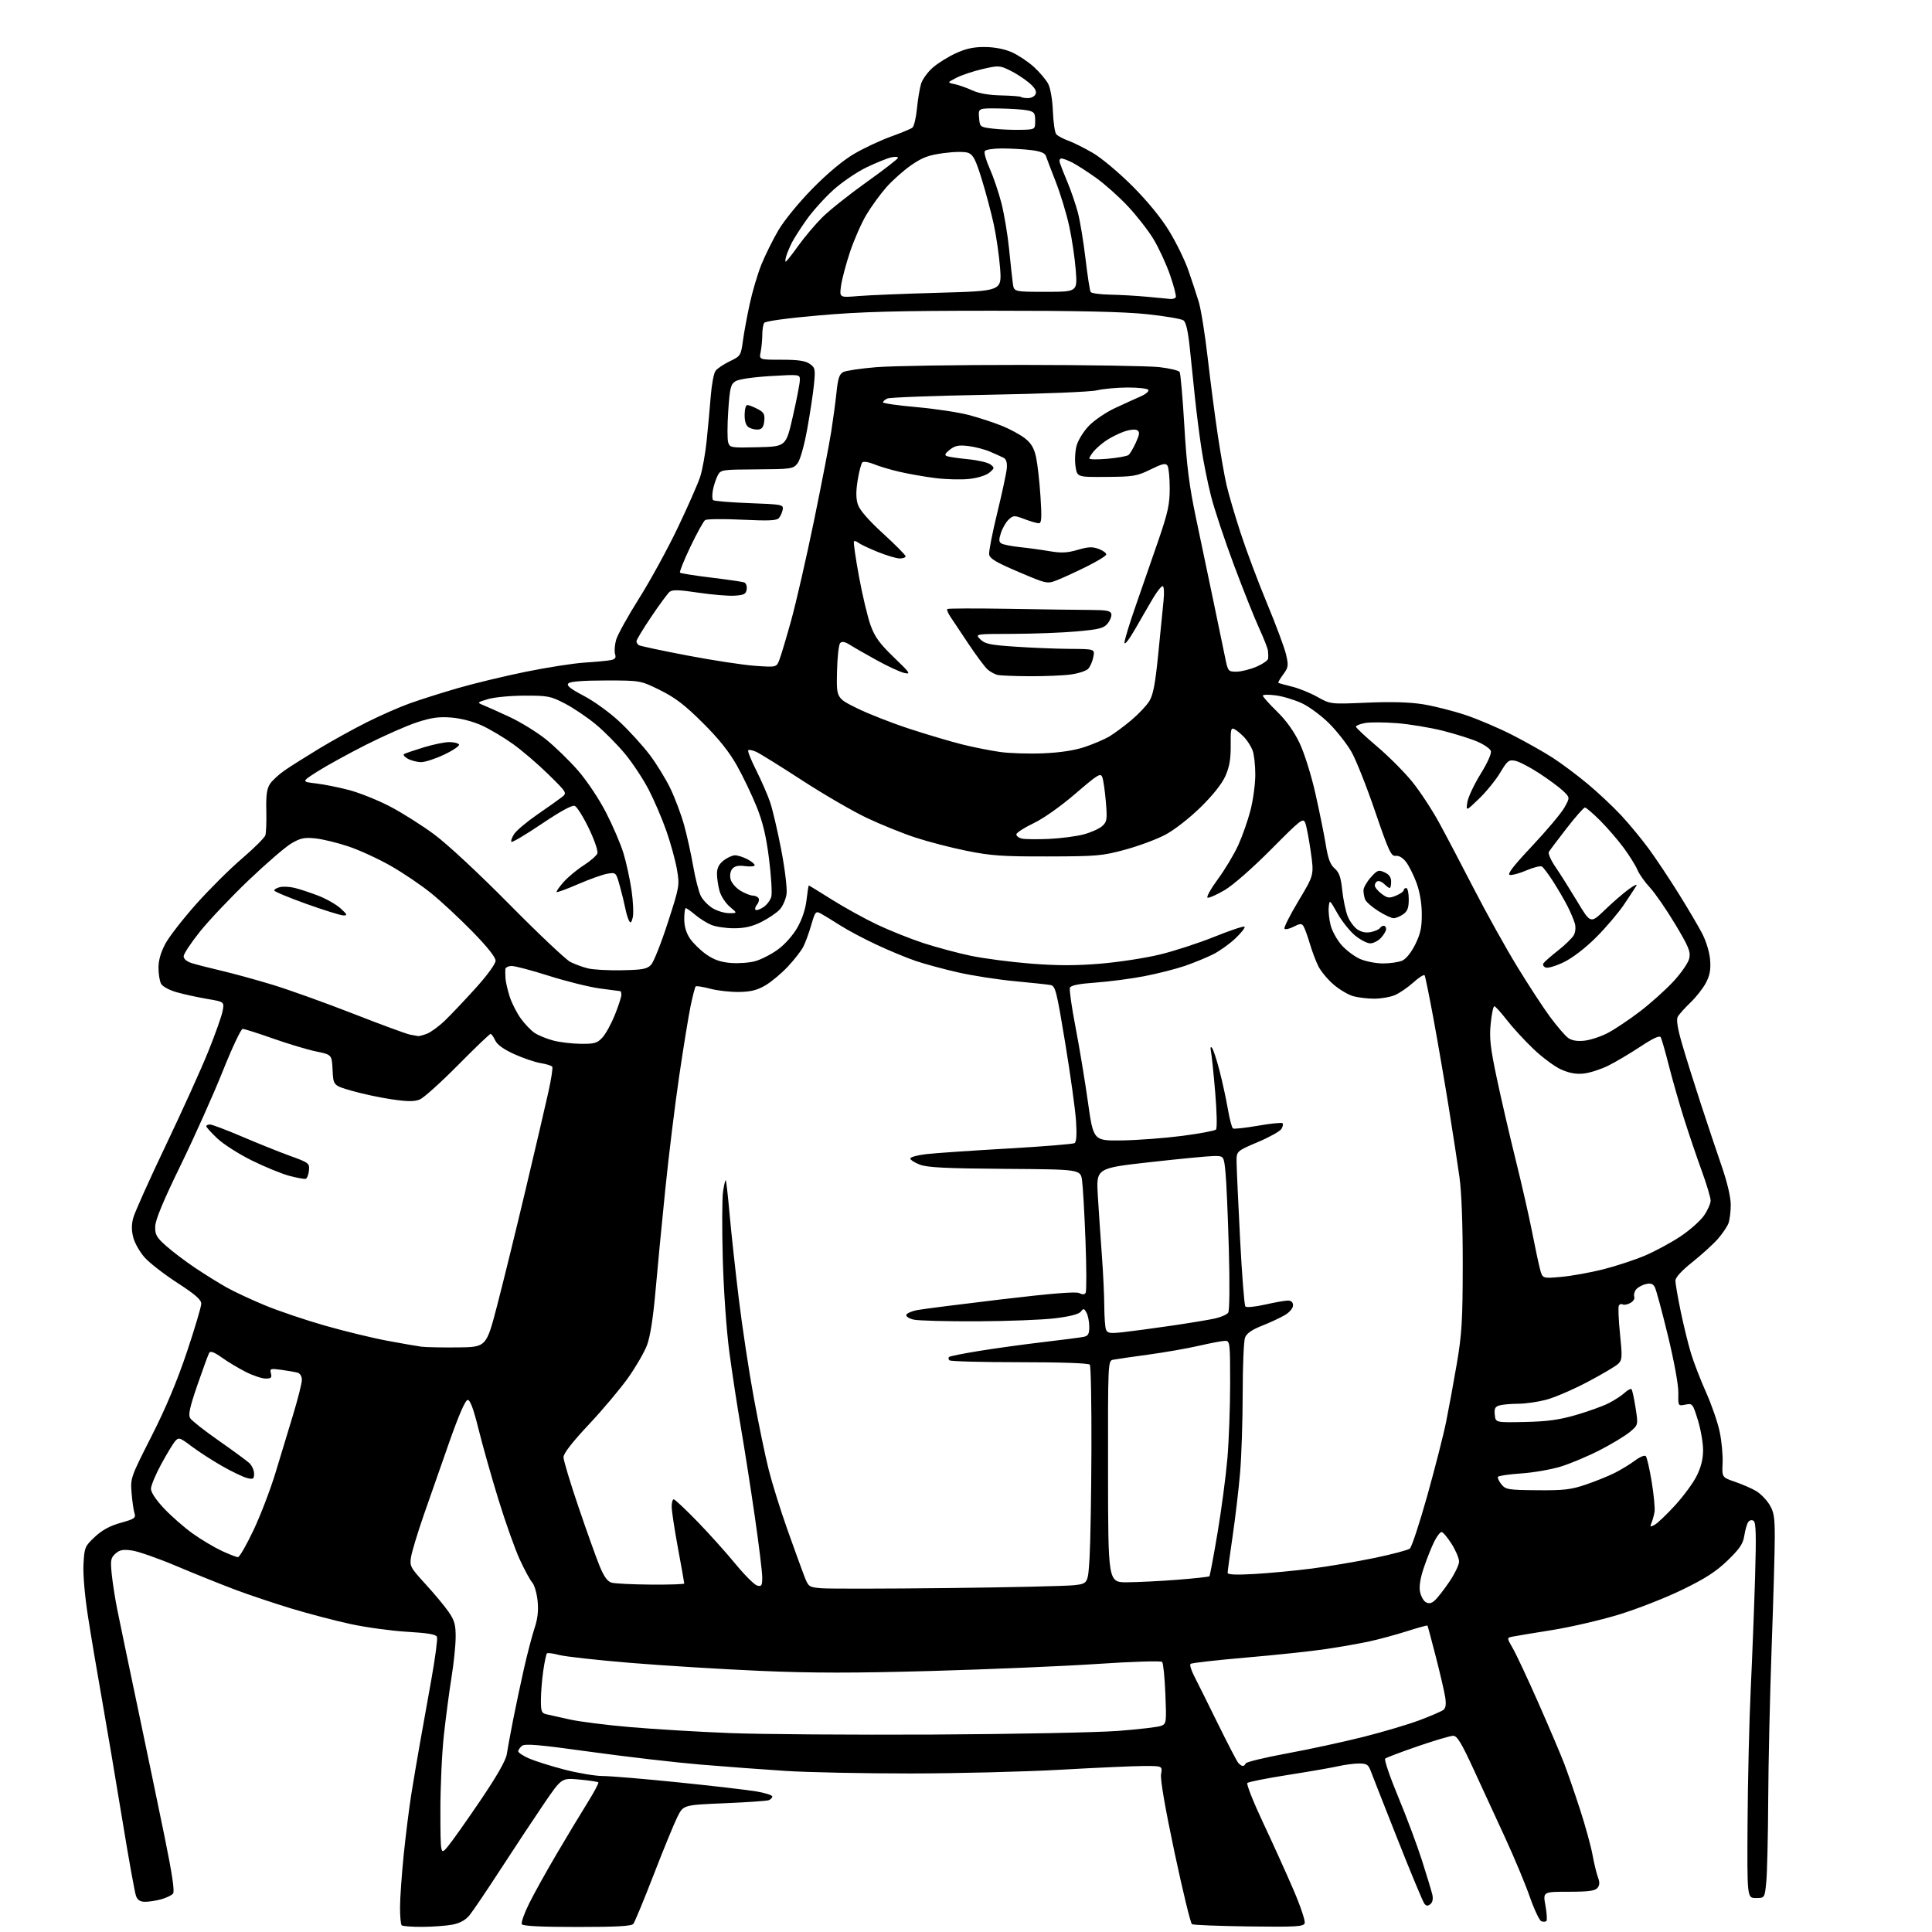 <?xml version="1.0" encoding="UTF-8" standalone="no"?>
<svg 
  version="1.1" 
  xmlns="http://www.w3.org/2000/svg" 
  xmlns:xlink="http://www.w3.org/1999/xlink" 
  xmlns:svg="http://www.w3.org/2000/svg"
  xmlns:rdf="http://www.w3.org/1999/02/22-rdf-syntax-ns#"
  xmlns:cc="http://creativecommons.org/ns#"
  xmlns:dc="http://purl.org/dc/elements/1.1/"
  viewBox="0 0 768 768"
  width="768"
  height="768"
>
<style>svg {background-color: white; }</style>"
<path stroke="none" fill="black" fill-rule="evenodd" d="M167.92,765.96C163.75,765.98 160.03,765.70 159.67,765.33C159.30,764.97 159.01,761.70 159.02,758.08C159.03,754.46 159.69,745.11 160.48,737.31C161.28,729.50 162.63,718.70 163.49,713.31C164.35,707.91 165.90,698.77 166.93,693.00C167.97,687.23 170.04,675.65 171.53,667.28C173.02,658.92 174.00,651.45 173.71,650.69C173.33,649.69 170.08,649.14 161.84,648.66C155.60,648.29 145.48,646.91 139.34,645.58C133.20,644.25 122.63,641.48 115.84,639.42C109.05,637.37 99.00,633.99 93.50,631.93C88.00,629.86 77.52,625.65 70.20,622.56C62.89,619.47 54.89,616.67 52.43,616.34C48.88,615.85 47.54,616.11 45.87,617.61C44.02,619.29 43.85,620.21 44.42,625.80C44.78,629.27 45.76,635.57 46.61,639.80C47.46,644.04 51.09,661.45 54.68,678.50C58.27,695.55 63.14,718.95 65.50,730.50C68.45,744.94 69.48,751.89 68.79,752.73C68.23,753.41 66.14,754.42 64.14,754.98C62.14,755.53 59.25,755.99 57.73,755.99C55.74,756.00 54.70,755.34 54.07,753.67C53.58,752.40 51.09,738.56 48.54,722.92C45.98,707.29 42.37,685.95 40.52,675.50C38.66,665.05 36.16,650.22 34.97,642.54C33.68,634.24 32.96,625.78 33.19,621.68C33.56,615.08 33.76,614.62 37.73,610.91C40.63,608.21 43.72,606.53 48.01,605.34C53.45,603.83 54.06,603.40 53.47,601.57C53.10,600.43 52.58,596.80 52.31,593.50C51.82,587.58 51.93,587.28 60.19,571.00C65.89,559.79 70.40,549.03 74.29,537.45C77.43,528.07 80.00,519.43 80.00,518.25C80.00,516.64 77.64,514.58 70.56,509.99C65.36,506.62 59.54,502.12 57.61,499.99C55.68,497.86 53.62,494.29 53.02,492.06C52.24,489.18 52.23,486.86 52.98,484.09C53.56,481.93 59.36,469.00 65.88,455.34C72.40,441.68 80.01,424.88 82.78,418.00C85.56,411.12 88.13,403.87 88.50,401.87C89.18,398.24 89.18,398.24 82.34,397.08C78.58,396.44 73.15,395.26 70.27,394.44C67.27,393.59 64.61,392.15 64.02,391.04C63.46,389.99 63.00,387.13 63.00,384.68C63.00,381.73 63.93,378.51 65.75,375.12C67.26,372.31 72.78,365.22 78.00,359.37C83.22,353.51 91.42,345.37 96.21,341.27C101.00,337.17 105.18,333.01 105.49,332.03C105.80,331.05 105.97,326.63 105.86,322.21C105.71,316.16 106.07,313.54 107.31,311.64C108.22,310.25 110.89,307.80 113.23,306.19C115.58,304.57 121.72,300.70 126.87,297.58C132.02,294.46 140.57,289.73 145.87,287.08C151.17,284.42 158.81,281.06 162.86,279.61C166.91,278.15 175.47,275.44 181.90,273.57C188.32,271.70 200.49,268.77 208.94,267.05C217.39,265.32 227.94,263.68 232.40,263.39C236.85,263.11 241.54,262.66 242.81,262.40C244.56,262.05 244.97,261.47 244.50,260.00C244.16,258.94 244.34,256.42 244.90,254.41C245.45,252.40 249.54,245.00 253.99,237.96C258.43,230.93 265.36,218.27 269.39,209.84C273.42,201.40 277.45,192.25 278.34,189.50C279.23,186.75 280.40,180.22 280.93,175.00C281.46,169.78 282.19,161.81 282.55,157.31C282.91,152.80 283.75,148.35 284.43,147.43C285.11,146.50 287.65,144.79 290.08,143.62C294.39,141.56 294.52,141.34 295.32,135.50C295.76,132.20 296.99,125.56 298.04,120.75C299.08,115.93 301.15,108.95 302.63,105.25C304.12,101.54 307.17,95.38 309.41,91.56C311.75,87.58 317.56,80.48 323.00,74.94C328.99,68.85 335.09,63.76 339.51,61.17C343.37,58.90 349.89,55.84 354.01,54.35C358.13,52.86 362.03,51.25 362.68,50.76C363.32,50.27 364.15,46.87 364.50,43.19C364.86,39.51 365.60,35.06 366.14,33.30C366.68,31.54 368.76,28.66 370.77,26.90C372.77,25.14 376.90,22.56 379.95,21.17C384.02,19.30 387.09,18.65 391.56,18.69C395.37,18.72 399.34,19.50 402.19,20.76C404.70,21.87 408.63,24.48 410.94,26.56C413.24,28.65 415.83,31.70 416.68,33.35C417.58,35.09 418.36,39.65 418.54,44.23C418.71,48.57 419.31,52.67 419.86,53.33C420.42,54.00 422.54,55.16 424.59,55.89C426.63,56.63 431.04,58.83 434.40,60.78C437.77,62.73 444.79,68.61 450.09,73.91C456.18,80.00 461.53,86.55 464.77,91.86C467.58,96.45 470.99,103.43 472.36,107.36C473.73,111.29 475.59,116.94 476.50,119.92C477.41,122.90 479.03,133.03 480.10,142.42C481.18,151.81 482.97,165.57 484.09,173.00C485.21,180.43 486.76,189.31 487.55,192.74C488.33,196.18 490.84,204.73 493.12,211.74C495.40,218.75 500.16,231.43 503.69,239.92C507.22,248.41 510.62,257.53 511.23,260.19C512.25,264.62 512.16,265.30 510.09,268.10C508.84,269.78 507.98,271.28 508.16,271.43C508.35,271.58 510.75,272.25 513.50,272.92C516.25,273.58 520.83,275.44 523.69,277.04C528.88,279.95 528.88,279.95 543.35,279.32C553.07,278.90 560.39,279.11 565.66,279.96C569.97,280.65 577.55,282.56 582.50,284.21C587.45,285.86 595.86,289.44 601.19,292.17C606.53,294.90 613.73,298.96 617.19,301.20C620.66,303.43 626.93,308.12 631.13,311.62C635.32,315.11 641.36,320.79 644.55,324.23C647.74,327.67 652.66,333.64 655.48,337.49C658.30,341.35 663.57,349.25 667.19,355.06C670.81,360.86 675.03,368.01 676.57,370.95C678.19,374.05 679.54,378.46 679.79,381.47C680.11,385.34 679.71,387.64 678.19,390.58C677.08,392.73 674.30,396.30 672.01,398.50C669.72,400.70 667.43,403.25 666.93,404.17C666.31,405.30 666.84,408.70 668.56,414.67C669.96,419.53 673.31,430.25 676.01,438.50C678.71,446.75 682.51,458.12 684.46,463.76C686.64,470.10 688.00,475.91 688.00,478.95C688.00,481.66 687.58,484.97 687.07,486.32C686.55,487.67 684.65,490.46 682.85,492.52C681.04,494.58 676.51,498.70 672.78,501.68C668.44,505.14 666.00,507.81 666.00,509.10C666.00,510.21 666.95,515.70 668.11,521.31C669.27,526.91 671.11,534.42 672.20,538.00C673.29,541.58 675.98,548.54 678.19,553.48C680.40,558.41 682.84,565.49 683.61,569.21C684.39,572.93 684.90,578.51 684.76,581.62C684.50,587.26 684.50,587.26 689.73,589.06C692.61,590.06 696.35,591.68 698.05,592.68C699.75,593.68 702.12,596.08 703.32,598.00C705.16,600.96 705.50,602.97 705.50,611.00C705.50,616.23 704.94,636.02 704.25,655.00C703.57,673.98 702.95,701.20 702.89,715.50C702.82,729.80 702.48,744.42 702.13,748.00C701.50,754.50 701.50,754.50 698.00,754.50C694.50,754.50 694.50,754.50 694.68,724.50C694.78,708.00 695.34,684.15 695.94,671.50C696.54,658.85 697.32,638.78 697.67,626.90C698.17,610.01 698.03,605.14 697.04,604.53C696.31,604.07 695.40,604.32 694.89,605.12C694.40,605.88 693.72,608.30 693.38,610.50C692.88,613.69 691.54,615.68 686.76,620.30C682.17,624.73 677.91,627.48 668.63,631.99C661.96,635.23 650.57,639.68 643.33,641.88C636.09,644.08 624.17,646.83 616.83,648.00C609.50,649.17 602.48,650.33 601.22,650.59C598.95,651.05 598.95,651.05 601.39,655.28C602.74,657.60 607.31,667.38 611.56,677.00C615.80,686.62 620.39,697.42 621.77,701.00C623.14,704.58 625.98,712.79 628.08,719.26C630.18,725.73 632.41,733.83 633.04,737.26C633.66,740.69 634.64,744.74 635.21,746.25C635.97,748.27 635.91,749.40 635.00,750.50C634.04,751.65 631.40,752.00 623.55,752.00C613.34,752.00 613.34,752.00 614.34,757.50C614.89,760.52 615.05,763.28 614.71,763.62C614.37,763.97 613.46,764.01 612.70,763.72C611.94,763.42 609.88,759.06 608.12,754.03C606.36,748.99 601.98,738.49 598.39,730.69C594.79,722.88 589.10,710.54 585.74,703.25C580.93,692.80 579.22,690.00 577.67,690.00C576.58,690.00 570.25,691.87 563.60,694.16C556.94,696.45 551.11,698.66 550.64,699.07C550.17,699.48 552.48,706.28 555.77,714.19C559.06,722.09 563.33,733.49 565.25,739.53C567.18,745.56 569.03,751.69 569.37,753.14C569.75,754.80 569.48,756.19 568.62,756.90C567.61,757.74 567.00,757.71 566.23,756.76C565.65,756.07 560.83,744.48 555.50,731.00C550.17,717.52 545.35,705.26 544.79,703.75C543.92,701.44 543.18,701.00 540.13,701.02C538.13,701.04 534.48,701.52 532.00,702.09C529.52,702.66 520.55,704.22 512.07,705.55C503.58,706.88 496.27,708.33 495.84,708.76C495.40,709.20 498.21,716.29 502.09,724.53C505.96,732.76 511.40,744.78 514.18,751.24C516.95,757.70 518.96,763.67 518.63,764.52C518.11,765.86 515.17,766.03 496.43,765.79C484.54,765.63 474.37,765.23 473.82,764.89C473.27,764.55 470.16,751.72 466.90,736.39C463.16,718.75 461.18,707.31 461.54,705.25C462.09,702.00 462.09,702.00 454.80,702.01C450.78,702.02 435.80,702.69 421.50,703.50C407.20,704.30 380.42,704.97 361.98,704.98C343.55,704.99 321.27,704.54 312.48,703.98C303.69,703.42 288.40,702.28 278.50,701.45C268.60,700.62 248.90,698.34 234.72,696.37C214.17,693.52 208.65,693.04 207.47,694.02C206.66,694.69 206.00,695.67 206.00,696.18C206.00,696.69 207.92,697.96 210.26,699.00C212.61,700.03 218.95,702.03 224.37,703.44C229.79,704.85 236.66,706.00 239.65,706.00C242.63,706.00 256.19,707.14 269.79,708.53C283.38,709.92 297.31,711.54 300.75,712.13C304.19,712.72 307.00,713.62 307.00,714.13C307.00,714.64 306.36,715.31 305.59,715.61C304.81,715.90 296.85,716.45 287.91,716.82C271.64,717.50 271.64,717.50 269.26,722.28C267.95,724.91 263.70,735.26 259.83,745.28C255.95,755.30 252.32,764.06 251.77,764.75C251.01,765.68 245.29,766.00 229.44,766.00C215.21,766.00 207.90,765.64 207.45,764.92C207.08,764.32 208.38,760.61 210.34,756.67C212.29,752.72 217.21,743.88 221.26,737.00C225.31,730.12 230.80,721.01 233.46,716.74C236.13,712.47 238.10,708.77 237.84,708.51C237.59,708.26 234.20,707.75 230.32,707.39C223.25,706.74 223.25,706.74 216.37,716.81C212.59,722.35 204.89,733.99 199.24,742.69C193.60,751.39 187.92,759.79 186.62,761.36C185.03,763.28 182.81,764.50 179.87,765.07C177.47,765.53 172.09,765.93 167.92,765.96zM178.02,734.00C179.63,732.08 185.44,723.87 190.93,715.76C197.62,705.88 201.09,699.78 201.47,697.26C201.78,695.19 202.92,689.00 204.00,683.50C205.09,678.00 207.04,668.77 208.35,663.00C209.66,657.23 211.53,650.11 212.50,647.19C213.75,643.44 214.10,640.26 213.70,636.34C213.38,633.29 212.43,630.03 211.59,629.10C210.75,628.17 208.51,624.05 206.62,619.95C204.73,615.85 200.90,605.08 198.11,596.00C195.32,586.92 191.76,574.33 190.20,568.00C188.23,560.07 186.91,556.50 185.93,556.50C185.00,556.50 182.52,562.15 178.69,573.00C175.49,582.08 170.87,595.25 168.44,602.28C166.01,609.31 163.74,616.79 163.40,618.91C162.81,622.56 163.10,623.10 169.14,629.70C172.64,633.51 176.77,638.48 178.33,640.74C180.67,644.13 181.16,645.87 181.13,650.76C181.12,654.01 180.39,661.10 179.52,666.51C178.65,671.91 177.28,682.22 176.48,689.42C175.68,696.61 175.04,710.38 175.06,720.00C175.11,737.50 175.11,737.50 178.02,734.00zM494.04,702.00C494.48,702.00 494.98,701.55 495.17,700.99C495.36,700.43 502.71,698.65 511.50,697.03C520.30,695.41 533.95,692.46 541.84,690.47C549.72,688.49 559.85,685.48 564.34,683.79C568.83,682.10 573.09,680.25 573.81,679.69C574.71,678.97 574.92,677.40 574.48,674.58C574.12,672.34 572.44,665.10 570.74,658.50C569.04,651.90 567.56,646.36 567.44,646.20C567.32,646.03 563.69,647.03 559.36,648.41C555.04,649.79 548.35,651.61 544.50,652.45C540.65,653.30 532.77,654.68 527.00,655.54C521.23,656.40 506.92,657.92 495.21,658.92C483.50,659.93 473.61,661.05 473.24,661.43C472.87,661.80 473.53,664.00 474.73,666.30C475.92,668.61 480.10,677.02 484.02,684.98C487.94,692.95 491.62,700.04 492.19,700.73C492.77,701.43 493.60,702.00 494.04,702.00zM371.00,689.51C403.18,689.34 436.25,688.69 444.50,688.06C452.75,687.43 460.45,686.52 461.62,686.04C463.66,685.20 463.72,684.67 463.25,673.33C462.99,666.82 462.41,661.11 461.97,660.64C461.53,660.16 450.21,660.50 436.34,661.43C422.68,662.34 393.05,663.60 370.50,664.23C339.12,665.11 323.05,665.10 302.00,664.19C286.88,663.53 263.70,662.10 250.50,661.01C237.30,659.92 224.57,658.50 222.22,657.87C219.87,657.24 217.70,656.96 217.41,657.26C217.12,657.55 216.46,660.65 215.96,664.14C215.45,667.64 215.03,672.85 215.02,675.73C215.00,680.35 215.26,681.02 217.25,681.46C218.49,681.74 222.65,682.67 226.49,683.52C230.34,684.38 241.14,685.75 250.49,686.55C259.85,687.36 277.62,688.43 290.00,688.92C302.38,689.41 338.82,689.67 371.00,689.51zM570.37,636.18C571.40,635.26 573.99,631.94 576.12,628.80C578.25,625.67 580.00,622.05 580.00,620.75C580.00,619.45 578.66,616.28 577.02,613.70C575.38,611.11 573.59,609.00 573.04,609.00C572.49,609.00 571.19,610.69 570.16,612.75C569.12,614.81 567.28,619.41 566.07,622.96C564.61,627.21 564.07,630.54 564.47,632.68C564.81,634.48 565.85,636.38 566.79,636.90C568.02,637.59 569.03,637.38 570.37,636.18zM376.50,631.28C401.25,631.01 423.98,630.49 427.00,630.14C432.50,629.50 432.50,629.50 433.13,619.00C433.47,613.23 433.80,593.88 433.86,576.00C433.92,558.12 433.64,543.05 433.23,542.50C432.78,541.88 422.29,541.50 405.34,541.50C390.39,541.50 377.83,541.16 377.42,540.75C377.01,540.34 376.92,539.75 377.23,539.43C377.54,539.12 382.91,538.04 389.15,537.03C395.39,536.01 406.80,534.44 414.50,533.53C422.20,532.63 429.51,531.68 430.75,531.42C432.57,531.05 433.00,530.29 433.00,527.42C433.00,525.46 432.51,522.96 431.92,521.85C430.97,520.07 430.70,520.02 429.67,521.38C428.90,522.39 425.39,523.31 419.50,524.03C414.55,524.65 400.60,525.19 388.50,525.24C376.40,525.29 365.01,524.99 363.20,524.57C361.38,524.16 360.07,523.30 360.27,522.68C360.48,522.05 362.42,521.19 364.58,520.78C366.74,520.37 381.71,518.46 397.86,516.54C418.19,514.13 427.79,513.35 429.05,514.03C430.29,514.69 431.10,514.65 431.56,513.90C431.94,513.29 431.91,503.95 431.50,493.15C431.09,482.34 430.47,471.55 430.13,469.18C429.50,464.85 429.50,464.85 399.50,464.64C376.01,464.47 368.66,464.11 365.65,462.96C363.54,462.16 361.83,461.05 361.87,460.50C361.90,459.95 364.76,459.18 368.22,458.78C371.67,458.38 386.09,457.39 400.26,456.58C414.43,455.77 426.53,454.79 427.15,454.41C427.90,453.95 428.09,451.04 427.74,445.61C427.45,441.15 425.52,427.25 423.46,414.73C420.02,393.86 419.54,391.93 417.61,391.57C416.45,391.35 410.05,390.66 403.40,390.04C396.74,389.42 386.61,387.85 380.90,386.56C375.18,385.26 367.57,383.20 364.00,381.99C360.43,380.77 353.43,377.87 348.45,375.54C343.47,373.22 336.93,369.74 333.91,367.81C330.90,365.88 327.47,363.79 326.29,363.15C324.27,362.07 324.04,362.35 322.47,367.74C321.56,370.89 320.13,374.79 319.30,376.39C318.47,378.00 315.71,381.53 313.18,384.24C310.64,386.95 306.63,390.31 304.25,391.70C300.96,393.63 298.45,394.25 293.72,394.32C290.30,394.37 285.15,393.79 282.27,393.02C279.39,392.26 276.81,391.85 276.54,392.12C276.27,392.39 275.39,395.78 274.57,399.65C273.76,403.53 271.71,416.07 270.02,427.54C268.33,439.00 265.83,459.34 264.47,472.73C263.10,486.12 261.34,504.41 260.56,513.37C259.62,523.98 258.45,531.42 257.19,534.74C256.13,537.54 252.76,543.36 249.71,547.67C246.66,551.97 239.63,560.34 234.08,566.25C227.46,573.31 224.00,577.76 224.00,579.25C224.00,580.49 226.67,589.38 229.94,599.00C233.21,608.62 236.99,619.20 238.34,622.49C240.12,626.80 241.47,628.67 243.16,629.14C244.44,629.50 251.46,629.85 258.75,629.90C266.04,629.96 272.00,629.76 272.00,629.47C272.00,629.18 270.88,622.85 269.50,615.40C268.12,607.96 267.00,600.55 267.00,598.93C267.00,597.32 267.37,596.00 267.82,596.00C268.27,596.00 272.46,599.94 277.14,604.75C281.81,609.56 288.64,617.16 292.31,621.63C295.98,626.10 299.89,630.00 300.99,630.29C302.74,630.75 303.00,630.33 303.00,627.02C303.00,624.94 301.67,614.07 300.05,602.87C298.43,591.67 295.94,575.75 294.52,567.50C293.09,559.25 291.03,545.75 289.93,537.50C288.78,528.85 287.67,513.17 287.32,500.46C286.98,488.34 287.03,476.26 287.43,473.62C287.83,470.98 288.31,468.98 288.50,469.17C288.70,469.37 289.38,475.37 290.01,482.51C290.65,489.66 292.28,504.73 293.65,516.00C295.01,527.27 297.70,545.05 299.62,555.50C301.54,565.95 304.21,578.88 305.57,584.24C306.92,589.59 310.22,600.17 312.90,607.74C315.59,615.31 318.59,623.62 319.59,626.20C321.37,630.84 321.47,630.92 326.45,631.35C329.23,631.59 351.75,631.56 376.50,631.28zM448.00,628.98C452.12,628.96 461.08,628.52 467.90,627.99C474.73,627.46 480.50,626.83 480.74,626.60C480.97,626.36 482.44,618.59 483.99,609.33C485.55,600.08 487.31,586.74 487.91,579.70C488.51,572.65 489.00,559.27 489.00,549.95C489.00,533.78 488.91,533.00 487.04,533.00C485.96,533.00 481.35,533.87 476.79,534.92C472.23,535.98 463.10,537.58 456.50,538.48C449.90,539.37 443.58,540.29 442.46,540.52C440.44,540.93 440.41,541.41 440.46,584.97C440.50,629.00 440.50,629.00 448.00,628.98zM498.75,625.68C504.66,625.34 514.90,624.37 521.50,623.52C528.10,622.67 539.25,620.79 546.28,619.33C553.31,617.87 559.68,616.18 560.43,615.59C561.17,614.99 564.30,605.50 567.38,594.50C570.46,583.50 573.85,570.23 574.90,565.00C575.95,559.77 577.85,549.42 579.12,542.00C581.10,530.40 581.43,524.91 581.46,503.00C581.48,487.03 581.00,473.95 580.17,468.00C579.44,462.77 577.51,450.18 575.87,440.00C574.23,429.82 571.51,414.07 569.84,405.00C568.16,395.93 566.58,388.14 566.31,387.71C566.05,387.27 564.02,388.56 561.81,390.56C559.59,392.56 556.27,394.83 554.42,395.60C552.58,396.37 548.91,397.00 546.28,396.99C543.65,396.99 539.90,396.54 537.93,396.00C535.97,395.45 532.47,393.38 530.15,391.40C527.83,389.41 525.10,386.15 524.09,384.14C523.08,382.14 521.53,378.02 520.64,375.00C519.75,371.98 518.62,368.90 518.14,368.16C517.42,367.04 516.73,367.09 514.19,368.40C512.50,369.28 510.88,369.61 510.59,369.15C510.30,368.68 512.83,363.69 516.21,358.05C522.36,347.81 522.36,347.81 521.06,338.66C520.35,333.63 519.37,328.47 518.88,327.18C518.04,324.99 517.25,325.59 505.25,337.68C497.84,345.14 490.11,351.91 486.79,353.85C483.65,355.69 480.61,357.04 480.03,356.84C479.45,356.65 481.29,353.34 484.11,349.50C486.94,345.65 490.58,339.57 492.21,336.00C493.84,332.43 496.04,326.17 497.09,322.09C498.14,318.01 499.00,311.63 499.00,307.91C499.00,304.18 498.52,299.86 497.93,298.32C497.35,296.77 495.88,294.45 494.68,293.16C493.48,291.87 491.74,290.41 490.82,289.91C489.32,289.10 489.15,289.77 489.22,296.28C489.27,301.68 488.74,304.80 487.13,308.44C485.75,311.56 482.16,316.09 477.23,320.92C472.80,325.26 466.83,329.91 463.25,331.81C459.82,333.63 452.62,336.31 447.25,337.76C438.19,340.22 436.02,340.41 416.50,340.45C398.45,340.49 393.91,340.17 384.17,338.20C377.94,336.94 368.72,334.54 363.67,332.87C358.63,331.20 349.99,327.70 344.49,325.09C338.98,322.48 327.46,315.79 318.90,310.23C310.33,304.66 302.12,299.56 300.66,298.89C299.19,298.22 297.74,297.93 297.43,298.24C297.12,298.54 298.54,302.10 300.58,306.15C302.61,310.19 305.10,315.88 306.10,318.79C307.10,321.70 309.10,330.25 310.55,337.79C312.03,345.52 312.95,353.18 312.67,355.35C312.39,357.46 311.15,360.28 309.91,361.59C308.67,362.91 305.40,365.12 302.63,366.50C299.00,368.31 295.99,369.00 291.77,369.00C288.56,369.00 284.49,368.39 282.72,367.65C280.95,366.91 278.09,365.11 276.36,363.65C274.63,362.19 272.94,361.00 272.61,361.00C272.27,361.00 272.00,362.96 272.00,365.35C272.00,368.22 272.77,370.85 274.26,373.06C275.51,374.91 278.42,377.75 280.73,379.38C283.78,381.52 286.45,382.46 290.48,382.79C293.54,383.04 297.94,382.72 300.27,382.06C302.60,381.41 306.63,379.33 309.22,377.45C311.97,375.46 315.21,371.81 316.95,368.76C318.84,365.46 320.20,361.36 320.61,357.75C320.97,354.59 321.38,352.00 321.52,352.00C321.67,352.00 325.77,354.51 330.64,357.58C335.51,360.65 343.55,365.10 348.50,367.46C353.45,369.82 361.77,373.15 367.00,374.87C372.23,376.58 380.78,378.87 386.00,379.96C391.23,381.04 401.95,382.44 409.84,383.06C420.34,383.88 427.69,383.89 437.35,383.08C444.60,382.48 455.25,380.85 461.02,379.45C466.78,378.06 476.59,374.86 482.81,372.35C489.02,369.84 494.39,368.05 494.72,368.39C495.06,368.72 493.43,370.80 491.11,373.01C488.79,375.21 484.78,378.08 482.20,379.37C479.61,380.66 474.57,382.73 471.00,383.96C467.43,385.18 460.23,387.02 455.00,388.03C449.77,389.04 441.07,390.19 435.66,390.58C428.79,391.07 425.67,391.70 425.30,392.65C425.01,393.41 426.02,400.43 427.53,408.26C429.04,416.09 431.26,429.48 432.46,438.00C434.64,453.50 434.64,453.50 446.07,453.33C452.36,453.23 463.12,452.42 470.00,451.52C476.88,450.62 482.89,449.49 483.37,449.02C483.86,448.53 483.73,442.17 483.07,434.33C482.43,426.72 481.67,419.38 481.38,418.00C481.06,416.47 481.21,415.89 481.77,416.50C482.26,417.05 483.61,421.10 484.75,425.50C485.89,429.90 487.39,436.78 488.08,440.79C488.77,444.81 489.69,448.31 490.13,448.58C490.57,448.85 495.05,448.36 500.08,447.49C505.11,446.61 509.50,446.17 509.83,446.50C510.16,446.83 509.95,447.86 509.36,448.80C508.77,449.73 504.51,452.10 499.89,454.05C491.50,457.61 491.50,457.61 491.56,462.06C491.59,464.50 492.22,478.20 492.95,492.50C493.69,506.80 494.64,518.88 495.05,519.35C495.47,519.82 498.97,519.48 502.85,518.60C506.72,517.72 510.82,517.00 511.95,517.00C513.30,517.00 514.00,517.65 514.00,518.92C514.00,520.02 512.62,521.66 510.75,522.77C508.96,523.83 504.88,525.73 501.67,527.00C497.62,528.60 495.56,530.04 494.92,531.71C494.41,533.04 494.00,542.99 493.99,553.82C493.98,564.64 493.52,578.90 492.95,585.50C492.38,592.10 491.04,603.51 489.96,610.85C488.88,618.19 488.00,624.67 488.00,625.25C488.00,625.96 491.49,626.10 498.75,625.68zM94.59,618.99C95.20,619.00 97.98,614.16 100.78,608.25C103.58,602.34 107.50,592.10 109.50,585.50C111.50,578.90 114.68,568.41 116.57,562.19C118.45,555.97 120.00,549.82 120.00,548.51C120.00,547.10 119.29,545.94 118.25,545.65C117.29,545.39 114.40,544.88 111.83,544.53C107.48,543.94 107.20,544.04 107.70,545.95C108.14,547.64 107.76,548.00 105.58,548.00C104.13,548.00 100.59,546.82 97.72,545.37C94.85,543.92 90.56,541.35 88.19,539.66C85.27,537.56 83.66,536.94 83.19,537.72C82.81,538.35 80.71,544.08 78.51,550.45C75.42,559.43 74.77,562.42 75.61,563.76C76.20,564.72 81.26,568.70 86.86,572.61C92.45,576.52 97.92,580.53 99.02,581.51C100.11,582.50 101.00,584.41 101.00,585.76C101.00,587.93 100.68,588.14 98.25,587.55C96.74,587.18 92.29,585.06 88.37,582.83C84.45,580.60 78.97,577.06 76.20,574.97C71.55,571.45 71.05,571.28 69.67,572.83C68.85,573.75 66.34,577.88 64.10,582.00C61.86,586.12 60.02,590.54 60.01,591.81C60.01,593.24 62.01,596.25 65.25,599.68C68.14,602.74 73.24,607.20 76.58,609.59C79.93,611.98 85.10,615.07 88.08,616.46C91.06,617.85 93.99,618.98 94.59,618.99zM657.74,606.14C658.86,605.54 662.51,602.07 665.85,598.42C669.19,594.78 673.07,589.50 674.46,586.70C676.20,583.21 677.00,579.97 677.00,576.41C677.00,573.55 676.07,568.19 674.93,564.50C672.90,557.95 672.78,557.79 669.96,558.36C667.07,558.94 667.07,558.94 667.17,553.72C667.23,550.65 665.53,541.28 663.04,531.00C660.70,521.38 658.35,512.67 657.81,511.66C657.08,510.28 656.17,509.99 654.17,510.47C652.70,510.82 650.97,511.80 650.32,512.65C649.67,513.50 649.37,514.79 649.65,515.52C649.93,516.25 649.21,517.35 648.06,517.97C646.90,518.59 645.55,518.84 645.05,518.53C644.55,518.22 643.86,518.41 643.53,518.95C643.19,519.50 643.39,524.55 643.97,530.18C644.92,539.48 644.86,540.58 643.26,542.14C642.29,543.08 636.77,546.34 631.00,549.38C625.23,552.42 617.82,555.60 614.54,556.45C611.26,557.30 606.31,558.01 603.54,558.01C600.77,558.02 597.46,558.30 596.20,558.64C594.32,559.15 593.95,559.84 594.20,562.38C594.50,565.50 594.50,565.50 606.11,565.26C615.02,565.07 619.75,564.43 626.44,562.49C631.23,561.10 637.02,559.02 639.32,557.87C641.62,556.72 644.51,554.85 645.75,553.72C646.98,552.58 648.24,551.91 648.54,552.21C648.85,552.51 649.57,555.84 650.16,559.60C651.23,566.45 651.23,566.45 647.87,569.25C646.03,570.78 640.69,574.01 636.01,576.42C631.33,578.83 624.35,581.77 620.50,582.96C616.65,584.15 609.55,585.39 604.72,585.71C599.89,586.04 595.72,586.64 595.47,587.05C595.22,587.46 595.83,588.80 596.83,590.04C598.53,592.13 599.47,592.29 611.07,592.39C621.74,592.48 624.49,592.16 630.50,590.11C634.35,588.80 639.52,586.70 642.00,585.44C644.48,584.18 648.05,582.00 649.95,580.58C651.84,579.16 653.76,578.36 654.22,578.82C654.67,579.27 655.73,583.88 656.58,589.07C657.43,594.26 657.93,599.62 657.70,601.00C657.47,602.38 656.93,604.34 656.49,605.37C655.80,607.00 655.95,607.10 657.74,606.14zM181.90,535.62C193.31,535.50 193.31,535.50 197.61,519.00C199.97,509.93 205.06,489.23 208.91,473.00C212.76,456.77 216.84,439.31 217.97,434.18C219.11,429.06 219.81,424.50 219.54,424.06C219.27,423.62 217.20,422.97 214.95,422.61C212.69,422.25 207.96,420.64 204.43,419.04C200.16,417.10 197.63,415.28 196.85,413.57C196.21,412.16 195.37,411.00 195.00,411.00C194.63,411.00 188.79,416.60 182.02,423.44C175.25,430.28 168.45,436.40 166.89,437.05C164.73,437.94 162.13,437.93 155.78,437.01C151.23,436.35 144.12,434.84 140.00,433.65C132.50,431.50 132.50,431.50 132.21,425.38C131.91,419.25 131.91,419.25 125.71,417.98C122.29,417.28 114.59,414.97 108.58,412.85C102.58,410.73 97.12,409.00 96.46,409.00C95.80,409.00 92.25,416.54 88.57,425.75C84.89,434.96 77.37,451.77 71.85,463.11C64.90,477.37 61.78,484.88 61.70,487.51C61.61,490.81 62.18,491.84 66.05,495.28C68.50,497.46 73.65,501.36 77.50,503.95C81.35,506.53 86.97,510.03 90.00,511.73C93.03,513.43 99.91,516.65 105.30,518.88C110.70,521.12 121.50,524.77 129.30,526.99C137.11,529.21 148.22,531.91 154.00,532.98C159.78,534.06 165.85,535.11 167.50,535.33C169.15,535.55 175.63,535.68 181.90,535.62zM446.40,529.57C449.76,529.20 458.40,528.04 465.62,526.99C472.84,525.93 480.67,524.64 483.02,524.11C485.37,523.58 487.71,522.55 488.22,521.82C488.77,521.03 488.88,510.83 488.48,496.50C488.11,483.30 487.51,469.57 487.15,466.00C486.50,459.50 486.50,459.50 482.50,459.54C480.30,459.56 468.88,460.66 457.11,461.98C435.73,464.37 435.73,464.37 436.41,475.44C436.78,481.52 437.50,492.12 438.01,499.00C438.52,505.88 438.95,514.95 438.97,519.17C438.99,523.39 439.29,527.60 439.65,528.53C440.20,529.97 441.21,530.13 446.40,529.57zM620.63,507.58C624.75,507.21 632.27,505.85 637.36,504.56C642.44,503.27 649.90,500.81 653.94,499.10C657.97,497.38 664.29,493.97 667.98,491.51C671.67,489.06 675.89,485.33 677.35,483.22C678.81,481.12 680.00,478.43 680.00,477.25C680.00,476.07 678.39,470.69 676.42,465.30C674.46,459.91 671.30,450.60 669.41,444.61C667.51,438.63 664.82,429.19 663.41,423.65C662.00,418.10 660.55,413.02 660.18,412.35C659.71,411.51 657.20,412.66 652.00,416.10C647.88,418.82 642.13,422.22 639.24,423.65C636.34,425.08 632.02,426.47 629.64,426.74C626.57,427.08 623.92,426.62 620.60,425.15C618.01,424.00 612.99,420.28 609.45,416.87C605.90,413.47 601.14,408.28 598.88,405.34C596.61,402.40 594.42,400.00 594.01,400.00C593.60,400.00 592.95,403.13 592.57,406.96C592.00,412.72 592.43,416.46 595.02,428.71C596.74,436.84 600.11,451.38 602.49,461.00C604.88,470.62 607.80,483.45 608.99,489.50C610.17,495.55 611.59,502.25 612.15,504.38C613.15,508.26 613.15,508.26 620.63,507.58zM121.50,468.60C120.95,468.75 118.03,468.21 115.00,467.41C111.97,466.60 105.29,463.87 100.15,461.33C95.00,458.79 88.81,454.84 86.40,452.56C83.98,450.27 82.00,448.09 82.00,447.70C82.00,447.32 82.66,447.00 83.47,447.00C84.28,447.00 90.02,449.17 96.22,451.82C102.43,454.48 111.01,457.92 115.30,459.48C122.86,462.22 123.09,462.40 122.80,465.33C122.64,466.99 122.05,468.46 121.50,468.60zM230.80,414.93C236.31,414.99 237.39,414.68 239.46,412.44C240.77,411.04 242.99,406.98 244.42,403.43C245.84,399.88 247.00,396.31 247.00,395.49C247.00,394.67 246.81,394.00 246.57,394.00C246.34,394.00 242.64,393.51 238.36,392.92C234.08,392.32 225.02,390.07 218.24,387.92C211.45,385.76 204.80,384.00 203.45,384.00C202.10,384.00 200.95,384.56 200.89,385.25C200.83,385.94 200.85,387.62 200.95,389.00C201.04,390.38 201.79,393.61 202.61,396.18C203.44,398.75 205.43,402.67 207.04,404.89C208.64,407.11 211.14,409.70 212.58,410.64C214.02,411.59 217.29,412.92 219.85,413.61C222.41,414.30 227.33,414.90 230.80,414.93zM629.80,413.69C632.16,413.44 636.32,412.08 639.03,410.67C641.75,409.26 647.48,405.44 651.76,402.18C656.05,398.92 662.09,393.51 665.19,390.16C668.35,386.75 671.13,382.71 671.51,380.96C672.10,378.29 671.28,376.32 665.85,367.27C662.36,361.46 657.86,354.95 655.85,352.79C653.84,350.64 651.62,347.50 650.92,345.81C650.22,344.13 647.77,340.19 645.47,337.06C643.17,333.94 638.95,329.04 636.09,326.19C633.24,323.33 630.51,321.00 630.04,321.00C629.56,321.00 626.28,324.71 622.76,329.25C619.24,333.79 616.06,338.02 615.69,338.65C615.31,339.28 616.51,341.98 618.34,344.65C620.17,347.32 624.05,353.48 626.97,358.33C632.27,367.17 632.27,367.17 637.89,361.77C640.97,358.80 645.26,355.08 647.42,353.50C649.58,351.93 650.96,351.28 650.50,352.07C650.03,352.86 647.84,356.20 645.62,359.50C643.40,362.80 638.42,368.68 634.53,372.56C630.28,376.81 625.20,380.73 621.75,382.42C618.60,383.96 615.31,384.95 614.45,384.62C613.58,384.29 613.17,383.54 613.52,382.96C613.88,382.38 616.50,380.08 619.34,377.84C622.18,375.61 625.01,372.85 625.63,371.71C626.29,370.51 626.45,368.56 626.01,367.05C625.60,365.61 624.28,362.52 623.08,360.16C621.88,357.81 619.35,353.46 617.46,350.51C615.57,347.55 613.54,344.83 612.95,344.47C612.36,344.10 609.62,344.78 606.87,345.96C604.11,347.15 601.11,347.97 600.19,347.80C599.00,347.57 601.52,344.29 609.05,336.29C614.84,330.13 620.60,323.28 621.85,321.06C624.12,317.02 624.12,317.02 621.31,314.36C619.76,312.90 615.49,309.74 611.80,307.34C608.12,304.94 603.84,302.72 602.30,302.42C599.77,301.92 599.19,302.39 596.32,307.19C594.57,310.11 590.80,314.75 587.94,317.50C582.75,322.50 582.75,322.50 583.28,318.92C583.58,316.96 585.94,311.91 588.53,307.71C591.37,303.12 593.00,299.44 592.63,298.49C592.30,297.61 589.97,295.99 587.45,294.88C584.94,293.77 578.75,291.81 573.69,290.52C568.63,289.24 560.36,287.87 555.31,287.47C550.26,287.08 544.53,287.05 542.57,287.42C540.60,287.79 539.00,288.44 539.00,288.86C539.00,289.28 542.78,292.83 547.40,296.74C552.02,300.65 558.32,306.98 561.42,310.81C564.51,314.64 569.33,321.98 572.13,327.13C574.94,332.28 581.20,344.20 586.05,353.61C590.90,363.03 598.54,376.75 603.03,384.11C607.52,391.48 613.45,400.55 616.20,404.27C618.96,407.99 622.18,411.74 623.36,412.59C624.80,413.63 626.90,413.99 629.80,413.69zM166.18,411.86C166.56,411.94 168.14,411.52 169.68,410.94C171.23,410.36 174.46,408.00 176.86,405.69C179.25,403.39 184.76,397.57 189.11,392.76C193.79,387.57 197.00,383.15 197.00,381.87C197.00,380.52 193.60,376.25 187.75,370.27C182.66,365.07 175.29,358.21 171.37,355.05C167.45,351.88 160.25,347.00 155.37,344.22C150.49,341.43 142.92,337.95 138.55,336.48C134.17,335.01 128.24,333.57 125.36,333.27C120.97,332.82 119.44,333.14 115.82,335.27C113.44,336.66 105.76,343.29 98.74,350.00C91.72,356.71 83.06,365.86 79.49,370.32C75.92,374.78 73.00,379.19 73.00,380.13C73.00,381.19 74.25,382.24 76.25,382.87C78.04,383.43 83.33,384.79 88.00,385.88C92.67,386.97 101.83,389.48 108.34,391.46C114.85,393.44 129.25,398.61 140.34,402.94C151.43,407.28 161.62,411.03 163.00,411.28C164.38,411.52 165.81,411.79 166.18,411.86zM247.22,385.69C255.50,385.53 257.23,385.20 258.83,383.50C259.86,382.40 262.84,374.88 265.46,366.78C270.15,352.25 270.20,351.97 269.08,345.52C268.45,341.93 266.56,335.05 264.87,330.24C263.18,325.43 260.03,318.08 257.87,313.91C255.71,309.74 251.49,303.35 248.50,299.72C245.50,296.09 240.30,290.83 236.94,288.03C233.58,285.23 228.05,281.49 224.66,279.72C218.91,276.72 217.84,276.51 208.50,276.53C203.00,276.54 196.47,277.16 194.00,277.90C189.65,279.21 189.59,279.29 192.00,280.26C193.38,280.81 198.10,282.93 202.50,284.97C206.90,287.01 213.43,291.03 217.00,293.89C220.57,296.76 226.32,302.34 229.77,306.30C233.35,310.42 238.12,317.57 240.91,323.00C243.60,328.23 246.71,335.48 247.82,339.11C248.94,342.75 250.38,349.38 251.04,353.85C251.69,358.31 251.91,363.21 251.53,364.72C251.01,366.83 250.65,367.12 250.04,365.99C249.59,365.17 248.92,362.93 248.55,361.00C248.17,359.07 247.19,355.08 246.37,352.13C244.89,346.80 244.85,346.76 241.51,347.30C239.66,347.60 234.44,349.46 229.90,351.42C225.37,353.39 221.48,354.82 221.27,354.60C221.05,354.39 222.27,352.63 223.97,350.69C225.67,348.76 229.25,345.76 231.94,344.04C234.62,342.32 237.10,340.17 237.45,339.27C237.81,338.33 236.38,334.11 234.08,329.30C231.88,324.72 229.35,320.69 228.47,320.35C227.43,319.95 222.77,322.49 215.37,327.48C209.06,331.74 203.63,334.96 203.31,334.64C202.99,334.32 203.48,332.92 204.40,331.52C205.31,330.12 209.49,326.62 213.67,323.74C217.85,320.86 222.22,317.76 223.38,316.85C225.46,315.21 225.40,315.11 217.99,307.82C213.87,303.77 207.52,298.33 203.88,295.73C200.23,293.13 194.67,289.82 191.52,288.38C188.11,286.82 183.21,285.55 179.45,285.24C174.50,284.85 171.53,285.25 165.81,287.11C161.79,288.42 152.65,292.45 145.50,296.06C138.35,299.68 129.65,304.47 126.16,306.70C119.83,310.75 119.83,310.75 125.66,311.43C128.87,311.81 134.84,313.01 138.93,314.10C143.02,315.20 150.22,318.09 154.93,320.53C159.64,322.97 167.55,327.96 172.50,331.61C177.79,335.52 190.15,347.00 202.50,359.51C214.05,371.20 224.95,381.49 226.72,382.39C228.49,383.28 231.64,384.44 233.72,384.95C235.80,385.47 241.88,385.80 247.22,385.69zM549.70,382.98C552.56,382.99 556.05,382.48 557.46,381.84C558.99,381.14 561.06,378.53 562.63,375.33C564.70,371.09 565.23,368.58 565.18,363.18C565.14,358.86 564.35,354.33 563.02,350.77C561.86,347.69 559.99,343.98 558.85,342.54C557.60,340.94 556.00,340.03 554.78,340.21C553.01,340.46 552.02,338.33 546.61,322.50C543.23,312.60 539.00,301.95 537.20,298.83C535.41,295.72 531.45,290.67 528.41,287.62C525.36,284.57 520.50,280.96 517.62,279.60C514.73,278.23 510.04,276.81 507.19,276.43C504.33,276.05 502.00,276.10 502.00,276.54C502.00,276.98 504.53,279.82 507.63,282.84C511.35,286.48 514.40,290.74 516.62,295.42C518.53,299.43 521.25,308.13 522.91,315.50C524.52,322.65 526.37,331.81 527.03,335.85C527.92,341.35 528.80,343.71 530.54,345.22C532.35,346.80 533.02,348.71 533.56,353.87C533.94,357.52 534.91,362.16 535.71,364.19C536.51,366.22 538.29,368.61 539.65,369.51C541.29,370.58 543.12,370.91 545.05,370.49C546.66,370.14 548.23,369.43 548.55,368.92C548.86,368.42 549.54,368.00 550.06,368.00C550.58,368.00 551.00,368.59 551.00,369.31C551.00,370.03 550.08,371.61 548.96,372.81C547.84,374.02 545.92,375.00 544.69,375.00C543.46,375.00 540.75,373.59 538.67,371.88C536.58,370.16 533.44,366.22 531.69,363.13C528.50,357.50 528.50,357.50 528.19,360.68C528.02,362.43 528.38,365.69 528.98,367.94C529.59,370.19 531.52,373.67 533.28,375.67C535.04,377.67 538.29,380.13 540.49,381.14C542.70,382.14 546.84,382.97 549.70,382.98zM553.97,365.00C553.10,365.00 550.35,363.70 547.85,362.12C545.35,360.53 543.01,358.47 542.65,357.54C542.29,356.60 542.00,354.98 542.00,353.93C542.00,352.89 543.30,350.58 544.88,348.80C547.51,345.86 548.00,345.68 550.38,346.77C552.20,347.59 553.00,348.73 553.00,350.48C553.00,351.87 552.74,353.00 552.43,353.00C552.11,353.00 551.16,352.30 550.31,351.46C549.46,350.61 548.26,350.08 547.63,350.29C547.01,350.50 546.50,351.26 546.50,351.98C546.50,352.70 547.71,354.19 549.19,355.29C551.55,357.06 552.24,357.14 554.94,356.03C556.62,355.33 558.00,354.36 558.00,353.88C558.00,353.40 558.45,353.00 559.00,353.00C559.55,353.00 560.00,355.00 560.00,357.44C560.00,360.90 559.51,362.23 557.78,363.44C556.56,364.30 554.84,365.00 553.97,365.00zM136.50,363.90C135.40,363.88 128.76,361.81 121.75,359.30C114.74,356.79 109.00,354.39 109.00,353.97C109.00,353.56 110.01,352.96 111.25,352.65C112.49,352.35 115.08,352.47 117.00,352.92C118.92,353.38 123.14,354.76 126.36,355.99C129.58,357.22 133.63,359.51 135.36,361.08C138.07,363.55 138.22,363.94 136.50,363.90zM289.83,363.00C293.15,363.00 293.15,363.00 290.11,360.44C288.43,359.03 286.60,356.21 286.03,354.19C285.47,352.16 285.01,349.07 285.01,347.32C285.00,345.08 285.77,343.54 287.63,342.07C289.08,340.93 291.13,340.00 292.18,340.00C293.24,340.00 295.43,340.69 297.05,341.53C298.67,342.36 300.00,343.45 300.00,343.93C300.00,344.41 298.29,344.58 296.21,344.30C293.49,343.94 292.04,344.24 291.10,345.38C290.31,346.34 290.03,347.99 290.42,349.52C290.77,350.92 292.50,352.95 294.28,354.03C296.05,355.11 298.26,355.99 299.19,356.00C300.12,356.00 301.17,356.47 301.53,357.04C301.88,357.62 301.62,358.75 300.94,359.57C300.27,360.38 299.99,361.32 300.33,361.66C300.66,362.00 302.07,361.53 303.45,360.62C304.84,359.72 306.26,357.81 306.62,356.40C306.97,354.98 306.56,348.26 305.71,341.47C304.57,332.40 303.26,326.89 300.79,320.73C298.93,316.11 295.43,308.77 292.99,304.42C289.89,298.89 285.79,293.74 279.37,287.35C272.23,280.24 268.44,277.34 262.39,274.35C254.60,270.50 254.60,270.50 240.85,270.50C231.85,270.50 226.70,270.90 225.95,271.65C225.09,272.51 226.64,273.75 232.15,276.65C236.23,278.79 242.55,283.39 246.39,287.00C250.19,290.57 255.51,296.43 258.23,300.00C260.94,303.57 264.67,309.65 266.52,313.50C268.36,317.35 270.81,323.88 271.95,328.00C273.09,332.12 274.72,339.51 275.57,344.41C276.42,349.32 277.79,354.62 278.61,356.21C279.43,357.79 281.54,359.97 283.30,361.04C285.06,362.11 288.00,362.99 289.83,363.00zM417.00,333.48C421.68,333.26 427.87,332.46 430.76,331.69C433.66,330.92 436.97,329.43 438.13,328.39C440.05,326.67 440.18,325.81 439.60,318.78C439.25,314.54 438.62,310.14 438.20,309.01C437.51,307.14 436.52,307.74 427.47,315.52C421.54,320.61 414.77,325.39 410.77,327.29C407.07,329.06 404.03,331.03 404.02,331.68C404.01,332.33 405.01,333.09 406.25,333.36C407.49,333.63 412.32,333.69 417.00,333.48zM167.36,302.96C165.79,302.95 163.43,302.33 162.11,301.61C160.80,300.88 160.13,300.04 160.61,299.75C161.10,299.46 164.58,298.27 168.36,297.11C172.13,295.95 176.71,295.00 178.55,295.00C180.38,295.00 182.14,295.42 182.46,295.94C182.78,296.46 180.16,298.26 176.63,299.94C173.10,301.62 168.93,302.98 167.36,302.96zM414.75,299.45C421.50,299.17 427.15,298.30 431.25,296.92C434.69,295.77 439.07,293.89 441.00,292.74C442.93,291.59 446.83,288.70 449.68,286.31C452.53,283.92 455.76,280.50 456.87,278.71C458.41,276.22 459.24,271.82 460.42,259.98C461.27,251.46 462.22,241.91 462.53,238.75C462.86,235.37 462.71,233.00 462.14,233.00C461.62,233.00 459.93,235.14 458.38,237.75C456.84,240.36 453.64,245.86 451.29,249.98C448.88,254.18 447.00,256.59 447.00,255.48C447.00,254.39 449.06,247.65 451.57,240.50C454.08,233.35 458.13,221.67 460.57,214.54C464.29,203.66 465.00,200.37 464.98,194.04C464.98,189.89 464.58,185.88 464.10,185.12C463.38,184.00 462.14,184.28 457.36,186.62C451.97,189.27 450.57,189.51 439.84,189.58C428.18,189.67 428.18,189.67 427.54,185.39C427.18,183.03 427.37,179.33 427.96,177.17C428.55,174.98 430.74,171.45 432.89,169.23C435.02,167.04 439.63,163.90 443.13,162.27C446.63,160.63 451.21,158.55 453.30,157.64C455.40,156.73 456.83,155.54 456.49,154.99C456.16,154.45 452.42,154.02 448.19,154.04C443.96,154.07 438.48,154.57 436.00,155.17C433.49,155.77 414.49,156.55 393.00,156.92C371.82,157.30 353.71,157.97 352.75,158.41C351.79,158.85 351.00,159.54 351.00,159.94C351.00,160.33 357.01,161.19 364.36,161.84C371.71,162.49 381.05,163.90 385.11,164.97C389.17,166.04 395.15,168.00 398.40,169.32C401.64,170.65 405.76,172.90 407.56,174.34C409.97,176.26 411.10,178.22 411.87,181.83C412.45,184.52 413.23,191.51 413.61,197.36C414.17,206.02 414.04,208.00 412.93,208.00C412.18,208.00 409.63,207.26 407.27,206.36C403.23,204.82 402.85,204.82 401.02,206.48C399.95,207.45 398.56,209.82 397.92,211.74C397.01,214.51 397.04,215.40 398.07,216.04C398.78,216.48 402.10,217.14 405.43,217.49C408.77,217.84 414.11,218.57 417.31,219.12C421.86,219.90 424.25,219.78 428.39,218.58C432.66,217.33 434.26,217.27 436.84,218.24C438.59,218.91 439.89,219.91 439.73,220.47C439.57,221.04 436.08,223.17 431.97,225.21C427.86,227.25 422.64,229.65 420.38,230.55C416.25,232.18 416.25,232.18 404.88,227.34C395.98,223.56 393.43,222.04 393.20,220.39C393.03,219.23 394.48,211.81 396.42,203.89C398.35,195.98 400.06,187.99 400.22,186.14C400.40,183.94 399.98,182.52 399.00,182.01C398.18,181.59 395.73,180.48 393.57,179.55C391.41,178.62 387.51,177.61 384.90,177.30C381.08,176.85 379.64,177.14 377.57,178.76C375.67,180.26 375.36,180.93 376.40,181.32C377.17,181.62 380.98,182.17 384.88,182.56C388.78,182.94 392.76,183.87 393.73,184.63C395.40,185.93 395.38,186.10 393.31,187.87C392.02,188.96 388.72,190.00 385.31,190.38C382.11,190.74 376.02,190.58 371.78,190.04C367.53,189.50 361.12,188.38 357.53,187.54C353.94,186.71 349.35,185.34 347.33,184.49C345.30,183.65 343.26,183.34 342.80,183.80C342.33,184.27 341.49,187.48 340.93,190.94C340.22,195.39 340.24,198.21 341.03,200.59C341.75,202.77 345.28,206.83 351.07,212.12C355.98,216.61 360.00,220.67 360.00,221.14C360.00,221.61 358.95,222.00 357.67,222.00C356.39,222.00 352.45,220.83 348.92,219.40C345.39,217.97 341.93,216.33 341.23,215.76C340.53,215.18 339.73,214.94 339.46,215.21C339.19,215.48 340.10,221.82 341.48,229.30C342.86,236.79 344.95,245.52 346.12,248.71C347.80,253.27 349.76,255.95 355.37,261.34C361.78,267.49 362.20,268.12 359.50,267.52C357.85,267.16 352.90,264.87 348.50,262.44C344.10,260.01 339.27,257.25 337.77,256.29C335.86,255.08 334.72,254.88 333.99,255.61C333.41,256.19 332.84,261.35 332.72,267.08C332.50,277.50 332.50,277.50 340.71,281.55C345.23,283.78 354.68,287.48 361.71,289.77C368.74,292.06 378.16,294.85 382.63,295.96C387.11,297.07 393.86,298.41 397.63,298.93C401.41,299.46 409.11,299.69 414.75,299.45zM409.50,268.81C403.45,268.79 397.60,268.55 396.50,268.28C395.40,268.01 393.64,267.05 392.60,266.15C391.55,265.24 388.18,260.72 385.10,256.11C382.02,251.50 378.73,246.57 377.79,245.15C376.85,243.74 376.30,242.37 376.57,242.10C376.83,241.83 387.95,241.80 401.28,242.02C414.60,242.25 429.09,242.45 433.48,242.46C439.96,242.49 441.53,242.80 441.78,244.09C441.95,244.96 441.28,246.66 440.29,247.87C438.77,249.73 436.94,250.20 428.00,251.00C422.23,251.51 410.76,251.95 402.53,251.97C387.56,252.00 387.56,252.00 389.69,254.14C391.52,255.97 393.54,256.39 403.67,257.07C410.17,257.51 419.94,257.90 425.38,257.94C435.25,258.00 435.25,258.00 434.60,261.24C434.25,263.02 433.31,265.12 432.52,265.91C431.73,266.70 428.70,267.69 425.79,268.10C422.88,268.52 415.55,268.83 409.50,268.81zM491.49,267.00C493.33,267.00 496.90,266.12 499.42,265.04C501.94,263.96 504.05,262.49 504.12,261.79C504.18,261.08 504.15,259.72 504.05,258.76C503.96,257.80 502.38,253.75 500.54,249.76C498.70,245.77 494.19,234.44 490.50,224.58C486.81,214.72 482.72,202.40 481.40,197.21C480.08,192.01 478.35,183.42 477.56,178.13C476.76,172.83 475.64,164.00 475.06,158.50C474.48,153.00 473.54,144.00 472.98,138.50C472.29,131.72 471.48,128.14 470.46,127.37C469.63,126.75 463.00,125.63 455.73,124.87C446.44,123.91 428.20,123.50 394.50,123.52C356.22,123.53 342.25,123.91 325.50,125.38C312.83,126.49 304.21,127.67 303.77,128.36C303.36,128.99 303.02,131.13 303.02,133.12C303.01,135.12 302.72,138.16 302.38,139.87C301.75,143.00 301.75,143.00 310.65,143.00C317.26,143.00 320.15,143.42 321.88,144.63C324.04,146.14 324.16,146.71 323.56,152.88C323.20,156.52 321.98,164.58 320.84,170.78C319.61,177.49 318.04,182.96 316.97,184.28C315.28,186.38 314.39,186.50 300.84,186.58C286.72,186.67 286.48,186.71 285.26,189.08C284.58,190.41 283.74,192.98 283.39,194.80C283.05,196.61 283.08,198.41 283.46,198.80C283.85,199.18 290.32,199.72 297.83,200.00C310.81,200.47 311.48,200.60 311.15,202.50C310.97,203.60 310.30,205.12 309.69,205.87C308.79,206.96 305.86,207.10 295.03,206.59C287.59,206.23 280.96,206.30 280.31,206.74C279.66,207.18 277.02,211.95 274.45,217.33C271.89,222.71 270.02,227.35 270.31,227.64C270.60,227.93 276.16,228.81 282.67,229.60C289.17,230.39 295.09,231.25 295.82,231.51C296.55,231.78 297.00,233.01 296.82,234.25C296.55,236.15 295.80,236.55 292.00,236.79C289.52,236.95 283.02,236.41 277.55,235.59C269.85,234.43 267.28,234.36 266.17,235.27C265.39,235.92 262.10,240.39 258.87,245.19C255.64,249.99 253.00,254.36 253.00,254.90C253.00,255.44 253.44,256.15 253.97,256.48C254.50,256.81 263.16,258.65 273.22,260.57C283.27,262.49 295.35,264.33 300.07,264.67C308.64,265.27 308.64,265.27 309.78,262.39C310.41,260.80 312.53,253.73 314.49,246.67C316.44,239.61 320.51,221.87 323.53,207.23C326.54,192.60 329.65,176.55 330.43,171.56C331.21,166.58 332.17,159.45 332.55,155.72C333.08,150.51 333.68,148.70 335.16,147.92C336.21,147.35 342.12,146.47 348.29,145.96C354.46,145.45 380.65,145.04 406.50,145.06C432.35,145.08 456.82,145.47 460.88,145.94C464.94,146.41 468.56,147.28 468.93,147.88C469.29,148.48 470.13,158.08 470.79,169.23C471.72,185.18 472.71,193.01 475.44,206.00C477.34,215.07 480.46,229.93 482.36,239.00C484.27,248.07 486.34,258.09 486.98,261.25C488.12,266.87 488.22,267.00 491.49,267.00zM440.25,182.37C444.24,182.02 447.99,181.34 448.60,180.87C449.20,180.40 450.52,178.17 451.53,175.93C453.03,172.60 453.13,171.70 452.04,171.02C451.27,170.55 449.02,170.79 446.78,171.58C444.63,172.34 441.44,173.94 439.68,175.14C437.93,176.34 435.72,178.26 434.77,179.41C433.82,180.56 433.03,181.84 433.02,182.26C433.01,182.67 436.26,182.72 440.25,182.37zM301.30,177.78C312.44,177.50 312.44,177.50 315.17,165.50C316.68,158.90 317.93,152.44 317.95,151.15C318.00,148.80 318.00,148.80 306.25,149.50C299.23,149.92 293.63,150.75 292.35,151.56C290.46,152.75 290.11,154.18 289.49,163.32C289.10,169.05 289.09,174.71 289.47,175.90C290.13,177.97 290.63,178.05 301.30,177.78zM301.50,170.74C300.40,170.87 298.71,170.51 297.75,169.94C296.55,169.23 296.00,167.65 296.00,164.95C296.00,162.78 296.47,161.00 297.05,161.00C297.63,161.00 299.45,161.70 301.11,162.56C303.64,163.87 304.07,164.62 303.81,167.31C303.58,169.63 302.95,170.57 301.50,170.74zM465.19,118.84C466.12,118.93 467.11,118.63 467.39,118.18C467.67,117.73 466.65,113.75 465.12,109.34C463.59,104.93 460.61,98.48 458.50,95.00C456.39,91.52 451.76,85.60 448.21,81.84C444.67,78.08 439.01,73.05 435.63,70.65C432.26,68.25 428.06,65.55 426.30,64.64C424.54,63.74 422.57,63.00 421.93,63.00C421.28,63.00 421.01,63.77 421.31,64.75C421.61,65.71 422.99,69.23 424.39,72.56C425.78,75.90 427.63,81.30 428.49,84.56C429.35,87.83 430.70,96.04 431.50,102.81C432.30,109.58 433.22,115.54 433.54,116.06C433.86,116.58 437.35,117.06 441.31,117.13C445.26,117.20 451.88,117.58 456.00,117.97C460.12,118.36 464.26,118.75 465.19,118.84zM341.09,117.69C345.17,117.35 359.69,116.75 373.37,116.37C398.23,115.68 398.23,115.68 397.55,106.59C397.17,101.59 396.02,93.67 395.00,89.00C393.97,84.33 391.82,76.26 390.21,71.08C387.84,63.43 386.84,61.48 384.89,60.76C383.47,60.24 379.50,60.28 375.12,60.86C369.15,61.66 366.70,62.57 362.30,65.60C359.30,67.66 354.83,71.63 352.36,74.42C349.90,77.21 346.29,82.18 344.35,85.45C342.41,88.72 339.51,95.33 337.90,100.12C336.30,104.92 334.69,110.98 334.33,113.58C333.68,118.32 333.68,118.32 341.09,117.69zM415.69,116.00C428.30,116.00 428.30,116.00 427.63,107.40C427.27,102.67 426.10,94.78 425.02,89.86C423.95,84.95 421.54,77.01 419.66,72.22C417.79,67.42 416.01,62.78 415.72,61.90C415.35,60.82 413.43,60.09 409.84,59.66C406.90,59.31 401.71,59.01 398.31,59.01C394.90,59.00 391.82,59.48 391.46,60.07C391.09,60.66 391.97,63.78 393.42,66.99C394.86,70.21 396.95,76.37 398.06,80.67C399.17,84.98 400.55,93.22 401.13,99.00C401.70,104.78 402.38,110.96 402.63,112.75C403.09,116.00 403.09,116.00 415.69,116.00zM312.34,104.00C312.61,104.00 314.84,101.19 317.29,97.75C319.75,94.31 324.05,89.22 326.85,86.42C329.65,83.63 337.57,77.33 344.44,72.42C351.32,67.52 356.96,63.15 356.97,62.73C356.99,62.31 355.76,62.23 354.25,62.56C352.74,62.89 348.35,64.67 344.49,66.51C340.64,68.36 334.66,72.42 331.22,75.54C327.77,78.66 322.99,83.98 320.60,87.36C318.21,90.74 315.58,94.85 314.75,96.50C313.93,98.15 312.94,100.51 312.56,101.75C312.18,102.99 312.08,104.00 312.34,104.00zM405.50,51.61C411.50,51.50 411.50,51.50 411.50,48.01C411.50,44.94 411.14,44.44 408.50,43.88C406.85,43.53 401.76,43.18 397.19,43.12C388.88,43.00 388.88,43.00 389.19,46.75C389.50,50.45 389.57,50.51 394.50,51.11C397.25,51.45 402.20,51.68 405.50,51.61zM408.70,39.00C410.00,39.00 411.35,38.25 411.70,37.33C412.15,36.17 411.28,34.76 408.92,32.79C407.04,31.22 403.63,29.03 401.34,27.92C397.38,26.01 396.88,25.99 390.56,27.45C386.91,28.30 382.26,29.85 380.22,30.90C376.50,32.82 376.50,32.82 379.50,33.45C381.15,33.80 384.30,34.91 386.50,35.93C389.10,37.12 393.12,37.83 397.96,37.93C402.07,38.02 405.63,38.30 405.88,38.55C406.13,38.80 407.40,39.00 408.70,39.00z" />

</svg>